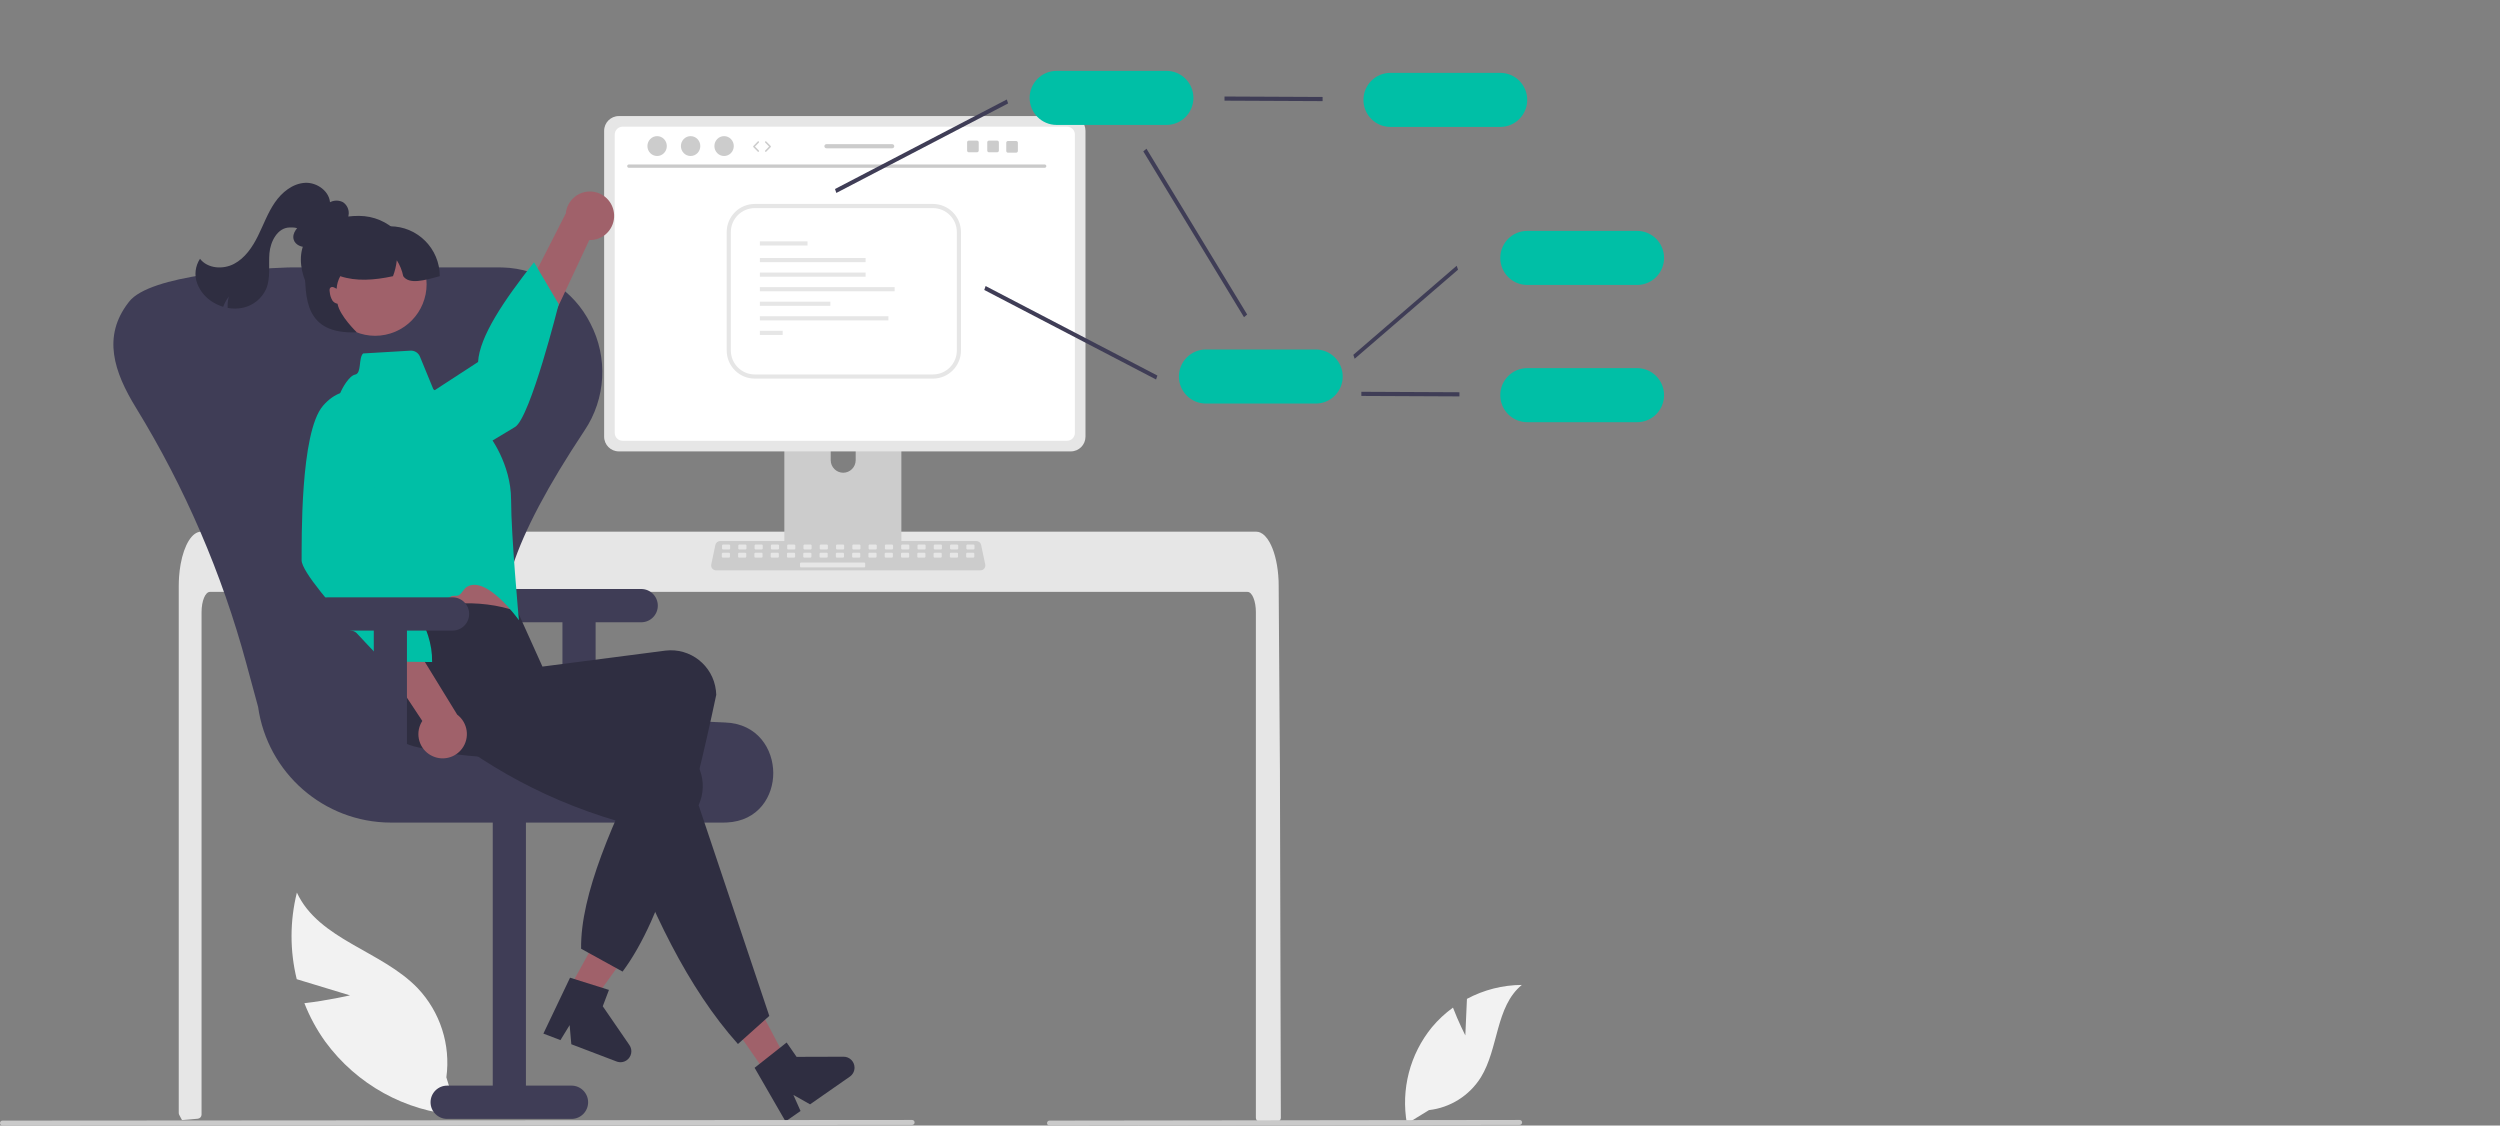 <?xml version="1.0" encoding="UTF-8" standalone="no"?>
<svg
   width="320"
   height="144.071"
   viewBox="0 0 320 144.071"
   fill="none"
   version="1.1"
   id="svg93"
   xmlns="http://www.w3.org/2000/svg"
   xmlns:svg="http://www.w3.org/2000/svg">
  <rect x="0" y="0" width="320" height="144.071" fill="#808080" stroke="none"/>
  <g
     clip-path="url(#clip0_2778_129)"
     id="g93"
     transform="translate(0,-47.929)">
    <path
       d="m 187.561,180.462 0.208,-4.678 c 2.162,-1.159 4.574,-1.772 7.026,-1.784 -3.374,2.767 -2.953,8.101 -5.241,11.822 -1.463,2.34 -3.908,3.886 -6.645,4.2 l -2.824,1.734 c -0.784,-4.385 0.386,-8.894 3.201,-12.34 0.79,-0.947 1.695,-1.791 2.695,-2.512 0.677,1.789 1.58,3.558 1.58,3.558 z"
       fill="#f2f2f2"
       id="path1" />
    <path
       d="m 44.798,175.336 -6.815,-2.07 c -0.894,-3.642 -0.888,-7.447 0.018,-11.086 2.807,6.044 10.825,7.428 15.447,12.221 2.897,3.05 4.253,7.256 3.686,11.43 l 1.492,4.839 c -6.757,-0.489 -12.961,-3.921 -16.978,-9.391 -1.099,-1.528 -2.001,-3.188 -2.686,-4.942 2.89,-0.328 5.837,-1.001 5.837,-1.001 z"
       fill="#f2f2f2"
       id="path2" />
    <path
       d="m 163.947,190.992 c -0.001,0.142 -0.057,0.277 -0.156,0.378 -0.1,0.099 -0.234,0.155 -0.374,0.154 h -2.134 c -0.292,0.001 -0.53,-0.235 -0.531,-0.528 v -64.717 c 0,-1.427 -0.478,-2.585 -1.064,-2.587 H 26.866 c -0.589,0.002 -1.064,1.16 -1.067,2.587 v 64.317 c -9e-4,0.274 -0.208,0.502 -0.48,0.529 -0.43,0.043 -0.86,0.08 -1.287,0.115 -0.011,0 -0.021,0.002 -0.032,0.002 -0.234,0.022 -0.467,0.038 -0.701,0.056 h -0.003 c -0.122,-0.221 -0.239,-0.447 -0.358,-0.673 -0.038,-0.077 -0.058,-0.162 -0.058,-0.248 v -67.455 c 0,-0.394 0.016,-0.79 0.042,-1.181 0.038,-0.538 0.104,-1.072 0.199,-1.603 0.449,-2.472 1.462,-4.146 2.614,-4.152 H 160.816 c 0.168,10e-4 0.334,0.037 0.488,0.104 0.226,0.101 0.431,0.244 0.602,0.423 0.233,0.243 0.432,0.516 0.592,0.812 0.568,1.004 0.974,2.499 1.118,4.24 0,0.016 0.002,0.032 0.002,0.048 0.037,0.431 0.056,0.87 0.053,1.309 l 0.037,5.704 0.024,3.402 0.072,10.673 0.027,3.79 z"
       fill="#e6e6e6"
       id="path3" />
    <path
       d="m 114.652,96.255 h -13.536 c -0.399,6e-4 -0.722,0.325 -0.721,0.725 v 21.445 h 14.98 V 96.98 c 0,-0.4 -0.323,-0.725 -0.723,-0.725 z m -6.723,12.185 c -0.881,-0.004 -1.594,-0.72 -1.598,-1.603 v -2.474 c 0,-0.885 0.715,-1.603 1.598,-1.603 0.883,0 1.599,0.718 1.599,1.603 v 2.474 c -0.004,0.883 -0.718,1.599 -1.599,1.603 z"
       fill="#cccccc"
       id="path4" />
    <path
       d="m 100.349,117.739 v 2.069 c 0,0.224 0.18,0.404 0.403,0.405 h 14.266 c 0.223,-10e-4 0.403,-0.182 0.404,-0.405 v -2.069 z"
       fill="#3f3d56"
       id="path5" />
    <path
       d="M 137.067,62.787 H 79.205 c -1.035,0.002 -1.874,0.843 -1.875,1.881 v 39.159 c 0.001,1.038 0.84,1.88 1.875,1.881 h 57.862 c 1.035,-0.001 1.874,-0.843 1.875,-1.881 V 64.668 c -0.002,-1.038 -0.84,-1.879 -1.875,-1.881 z"
       fill="#e6e6e6"
       id="path6" />
    <path
       d="M 136.583,64.145 H 79.689 c -0.554,0.001 -1.003,0.452 -1.003,1.008 v 38.189 c 10e-4,0.555 0.45,1.005 1.003,1.006 h 56.895 c 0.554,-0.001 1.002,-0.451 1.003,-1.006 V 65.153 c 0,-0.556 -0.448,-1.007 -1.003,-1.008 z"
       fill="#ffffff"
       id="path7" />
    <path
       d="M 125.501,120.932 H 91.652 c -0.344,0 -0.623,-0.279 -0.623,-0.624 0,-0.043 0.004,-0.086 0.013,-0.129 l 0.525,-2.502 c 0.062,-0.288 0.315,-0.494 0.609,-0.495 h 32.799 c 0.294,0.001 0.548,0.207 0.609,0.495 l 0.526,2.502 c 0.071,0.338 -0.145,0.669 -0.481,0.74 -0.043,0.009 -0.086,0.013 -0.129,0.013 z"
       fill="#cccccc"
       id="path8" />
    <path
       d="m 93.331,117.632 h -0.783 c -0.071,0 -0.13,0.058 -0.13,0.13 v 0.367 c 0,0.072 0.058,0.13 0.13,0.13 h 0.783 c 0.072,0 0.13,-0.058 0.13,-0.13 v -0.367 c 0,-0.072 -0.058,-0.13 -0.13,-0.13 z"
       fill="#e6e6e6"
       id="path9" />
    <path
       d="m 95.416,117.632 h -0.783 c -0.072,0 -0.13,0.058 -0.13,0.13 v 0.367 c 0,0.072 0.058,0.13 0.13,0.13 h 0.783 c 0.072,0 0.13,-0.058 0.13,-0.13 v -0.367 c 0,-0.072 -0.058,-0.13 -0.13,-0.13 z"
       fill="#e6e6e6"
       id="path10" />
    <path
       d="m 97.501,117.632 h -0.783 c -0.071,0 -0.13,0.058 -0.13,0.13 v 0.367 c 0,0.072 0.058,0.13 0.13,0.13 h 0.783 c 0.071,0 0.13,-0.058 0.13,-0.13 v -0.367 c 0,-0.072 -0.058,-0.13 -0.13,-0.13 z"
       fill="#e6e6e6"
       id="path11" />
    <path
       d="m 99.586,117.632 h -0.783 c -0.071,0 -0.13,0.058 -0.13,0.13 v 0.367 c 0,0.072 0.058,0.13 0.13,0.13 h 0.783 c 0.072,0 0.13,-0.058 0.13,-0.13 v -0.367 c 0,-0.072 -0.058,-0.13 -0.13,-0.13 z"
       fill="#e6e6e6"
       id="path12" />
    <path
       d="m 101.671,117.632 h -0.784 c -0.071,0 -0.129,0.058 -0.129,0.13 v 0.367 c 0,0.072 0.058,0.13 0.129,0.13 h 0.784 c 0.071,0 0.129,-0.058 0.129,-0.13 v -0.367 c 0,-0.072 -0.058,-0.13 -0.129,-0.13 z"
       fill="#e6e6e6"
       id="path13" />
    <path
       d="m 103.756,117.632 h -0.784 c -0.071,0 -0.129,0.058 -0.129,0.13 v 0.367 c 0,0.072 0.058,0.13 0.129,0.13 h 0.784 c 0.071,0 0.129,-0.058 0.129,-0.13 v -0.367 c 0,-0.072 -0.058,-0.13 -0.129,-0.13 z"
       fill="#e6e6e6"
       id="path14" />
    <path
       d="m 105.841,117.632 h -0.784 c -0.071,0 -0.129,0.058 -0.129,0.13 v 0.367 c 0,0.072 0.058,0.13 0.129,0.13 h 0.784 c 0.071,0 0.129,-0.058 0.129,-0.13 v -0.367 c 0,-0.072 -0.058,-0.13 -0.129,-0.13 z"
       fill="#e6e6e6"
       id="path15" />
    <path
       d="m 107.926,117.632 h -0.784 c -0.071,0 -0.129,0.058 -0.129,0.13 v 0.367 c 0,0.072 0.058,0.13 0.129,0.13 h 0.784 c 0.071,0 0.129,-0.058 0.129,-0.13 v -0.367 c 0,-0.072 -0.058,-0.13 -0.129,-0.13 z"
       fill="#e6e6e6"
       id="path16" />
    <path
       d="m 110.011,117.632 h -0.784 c -0.071,0 -0.129,0.058 -0.129,0.13 v 0.367 c 0,0.072 0.058,0.13 0.129,0.13 h 0.784 c 0.071,0 0.129,-0.058 0.129,-0.13 v -0.367 c 0,-0.072 -0.058,-0.13 -0.129,-0.13 z"
       fill="#e6e6e6"
       id="path17" />
    <path
       d="m 112.096,117.632 h -0.784 c -0.071,0 -0.129,0.058 -0.129,0.13 v 0.367 c 0,0.072 0.058,0.13 0.129,0.13 h 0.784 c 0.071,0 0.129,-0.058 0.129,-0.13 v -0.367 c 0,-0.072 -0.058,-0.13 -0.129,-0.13 z"
       fill="#e6e6e6"
       id="path18" />
    <path
       d="m 114.182,117.632 h -0.784 c -0.071,0 -0.129,0.058 -0.129,0.13 v 0.367 c 0,0.072 0.058,0.13 0.129,0.13 h 0.784 c 0.071,0 0.129,-0.058 0.129,-0.13 v -0.367 c 0,-0.072 -0.058,-0.13 -0.129,-0.13 z"
       fill="#e6e6e6"
       id="path19" />
    <path
       d="m 116.266,117.632 h -0.783 c -0.071,0 -0.129,0.058 -0.129,0.13 v 0.367 c 0,0.072 0.058,0.13 0.129,0.13 h 0.783 c 0.072,0 0.13,-0.058 0.13,-0.13 v -0.367 c 0,-0.072 -0.058,-0.13 -0.13,-0.13 z"
       fill="#e6e6e6"
       id="path20" />
    <path
       d="m 118.351,117.632 h -0.783 c -0.072,0 -0.13,0.058 -0.13,0.13 v 0.367 c 0,0.072 0.058,0.13 0.13,0.13 h 0.783 c 0.072,0 0.13,-0.058 0.13,-0.13 v -0.367 c 0,-0.072 -0.058,-0.13 -0.13,-0.13 z"
       fill="#e6e6e6"
       id="path21" />
    <path
       d="m 120.436,117.632 h -0.783 c -0.072,0 -0.13,0.058 -0.13,0.13 v 0.367 c 0,0.072 0.058,0.13 0.13,0.13 h 0.783 c 0.072,0 0.13,-0.058 0.13,-0.13 v -0.367 c 0,-0.072 -0.058,-0.13 -0.13,-0.13 z"
       fill="#e6e6e6"
       id="path22" />
    <path
       d="m 122.521,117.632 h -0.783 c -0.072,0 -0.13,0.058 -0.13,0.13 v 0.367 c 0,0.072 0.058,0.13 0.13,0.13 h 0.783 c 0.072,0 0.13,-0.058 0.13,-0.13 v -0.367 c 0,-0.072 -0.058,-0.13 -0.13,-0.13 z"
       fill="#e6e6e6"
       id="path23" />
    <path
       d="m 124.606,117.632 h -0.783 c -0.072,0 -0.13,0.058 -0.13,0.13 v 0.367 c 0,0.072 0.058,0.13 0.13,0.13 h 0.783 c 0.072,0 0.13,-0.058 0.13,-0.13 v -0.367 c 0,-0.072 -0.058,-0.13 -0.13,-0.13 z"
       fill="#e6e6e6"
       id="path24" />
    <path
       d="m 93.305,118.678 h -0.783 c -0.071,0 -0.13,0.058 -0.13,0.13 v 0.367 c 0,0.072 0.058,0.13 0.13,0.13 h 0.783 c 0.072,0 0.13,-0.058 0.13,-0.13 v -0.367 c 0,-0.072 -0.058,-0.13 -0.13,-0.13 z"
       fill="#e6e6e6"
       id="path25" />
    <path
       d="m 95.391,118.678 h -0.783 c -0.072,0 -0.13,0.058 -0.13,0.13 v 0.367 c 0,0.072 0.058,0.13 0.13,0.13 h 0.783 c 0.072,0 0.13,-0.058 0.13,-0.13 v -0.367 c 0,-0.072 -0.058,-0.13 -0.13,-0.13 z"
       fill="#e6e6e6"
       id="path26" />
    <path
       d="m 97.475,118.678 h -0.783 c -0.072,0 -0.13,0.058 -0.13,0.13 v 0.367 c 0,0.072 0.058,0.13 0.13,0.13 h 0.783 c 0.071,0 0.13,-0.058 0.13,-0.13 v -0.367 c 0,-0.072 -0.058,-0.13 -0.13,-0.13 z"
       fill="#e6e6e6"
       id="path27" />
    <path
       d="M 99.561,118.678 H 98.778 c -0.072,0 -0.13,0.058 -0.13,0.13 v 0.367 c 0,0.072 0.058,0.13 0.13,0.13 h 0.783 c 0.072,0 0.13,-0.058 0.13,-0.13 v -0.367 c 0,-0.072 -0.058,-0.13 -0.13,-0.13 z"
       fill="#e6e6e6"
       id="path28" />
    <path
       d="m 101.646,118.678 h -0.783 c -0.072,0 -0.13,0.058 -0.13,0.13 v 0.367 c 0,0.072 0.058,0.13 0.13,0.13 h 0.783 c 0.072,0 0.13,-0.058 0.13,-0.13 v -0.367 c 0,-0.072 -0.058,-0.13 -0.13,-0.13 z"
       fill="#e6e6e6"
       id="path29" />
    <path
       d="m 103.731,118.678 h -0.783 c -0.072,0 -0.13,0.058 -0.13,0.13 v 0.367 c 0,0.072 0.058,0.13 0.13,0.13 h 0.783 c 0.072,0 0.13,-0.058 0.13,-0.13 v -0.367 c 0,-0.072 -0.058,-0.13 -0.13,-0.13 z"
       fill="#e6e6e6"
       id="path30" />
    <path
       d="m 105.816,118.678 h -0.783 c -0.072,0 -0.13,0.058 -0.13,0.13 v 0.367 c 0,0.072 0.058,0.13 0.13,0.13 h 0.783 c 0.072,0 0.13,-0.058 0.13,-0.13 v -0.367 c 0,-0.072 -0.058,-0.13 -0.13,-0.13 z"
       fill="#e6e6e6"
       id="path31" />
    <path
       d="m 107.901,118.678 h -0.783 c -0.072,0 -0.13,0.058 -0.13,0.13 v 0.367 c 0,0.072 0.058,0.13 0.13,0.13 h 0.783 c 0.072,0 0.13,-0.058 0.13,-0.13 v -0.367 c 0,-0.072 -0.058,-0.13 -0.13,-0.13 z"
       fill="#e6e6e6"
       id="path32" />
    <path
       d="m 109.986,118.678 h -0.783 c -0.072,0 -0.13,0.058 -0.13,0.13 v 0.367 c 0,0.072 0.058,0.13 0.13,0.13 h 0.783 c 0.072,0 0.13,-0.058 0.13,-0.13 v -0.367 c 0,-0.072 -0.058,-0.13 -0.13,-0.13 z"
       fill="#e6e6e6"
       id="path33" />
    <path
       d="m 112.071,118.678 h -0.783 c -0.072,0 -0.13,0.058 -0.13,0.13 v 0.367 c 0,0.072 0.058,0.13 0.13,0.13 h 0.783 c 0.072,0 0.13,-0.058 0.13,-0.13 v -0.367 c 0,-0.072 -0.058,-0.13 -0.13,-0.13 z"
       fill="#e6e6e6"
       id="path34" />
    <path
       d="m 114.156,118.678 h -0.783 c -0.072,0 -0.13,0.058 -0.13,0.13 v 0.367 c 0,0.072 0.058,0.13 0.13,0.13 h 0.783 c 0.072,0 0.13,-0.058 0.13,-0.13 v -0.367 c 0,-0.072 -0.058,-0.13 -0.13,-0.13 z"
       fill="#e6e6e6"
       id="path35" />
    <path
       d="m 116.241,118.678 h -0.783 c -0.072,0 -0.13,0.058 -0.13,0.13 v 0.367 c 0,0.072 0.058,0.13 0.13,0.13 h 0.783 c 0.072,0 0.13,-0.058 0.13,-0.13 v -0.367 c 0,-0.072 -0.058,-0.13 -0.13,-0.13 z"
       fill="#e6e6e6"
       id="path36" />
    <path
       d="m 118.326,118.678 h -0.783 c -0.072,0 -0.13,0.058 -0.13,0.13 v 0.367 c 0,0.072 0.058,0.13 0.13,0.13 h 0.783 c 0.072,0 0.13,-0.058 0.13,-0.13 v -0.367 c 0,-0.072 -0.058,-0.13 -0.13,-0.13 z"
       fill="#e6e6e6"
       id="path37" />
    <path
       d="m 120.412,118.678 h -0.783 c -0.072,0 -0.13,0.058 -0.13,0.13 v 0.367 c 0,0.072 0.058,0.13 0.13,0.13 h 0.783 c 0.072,0 0.13,-0.058 0.13,-0.13 v -0.367 c 0,-0.072 -0.058,-0.13 -0.13,-0.13 z"
       fill="#e6e6e6"
       id="path38" />
    <path
       d="m 122.497,118.678 h -0.783 c -0.072,0 -0.13,0.058 -0.13,0.13 v 0.367 c 0,0.072 0.058,0.13 0.13,0.13 h 0.783 c 0.072,0 0.13,-0.058 0.13,-0.13 v -0.367 c 0,-0.072 -0.058,-0.13 -0.13,-0.13 z"
       fill="#e6e6e6"
       id="path39" />
    <path
       d="m 124.582,118.678 h -0.783 c -0.072,0 -0.13,0.058 -0.13,0.13 v 0.367 c 0,0.072 0.058,0.13 0.13,0.13 h 0.783 c 0.071,0 0.129,-0.058 0.129,-0.13 v -0.367 c 0,-0.072 -0.058,-0.13 -0.129,-0.13 z"
       fill="#e6e6e6"
       id="path40" />
    <path
       d="m 110.612,119.933 h -8.081 c -0.072,0 -0.13,0.058 -0.13,0.13 v 0.367 c 0,0.072 0.058,0.13 0.13,0.13 h 8.081 c 0.072,0 0.13,-0.058 0.13,-0.13 v -0.367 c 0,-0.072 -0.058,-0.13 -0.13,-0.13 z"
       fill="#e6e6e6"
       id="path41" />
    <path
       d="M 133.724,69.407 H 80.487 c -0.117,-0.003 -0.21,-0.1 -0.207,-0.217 0.003,-0.114 0.094,-0.205 0.207,-0.208 h 53.237 c 0.117,0.003 0.209,0.1 0.207,0.217 -0.003,0.114 -0.094,0.205 -0.207,0.208 z"
       fill="#cacaca"
       id="path42" />
    <path
       d="m 84.111,67.898 c 0.685,0 1.241,-0.57 1.241,-1.272 0,-0.703 -0.555,-1.272 -1.241,-1.272 -0.685,0 -1.241,0.57 -1.241,1.272 0,0.703 0.555,1.272 1.241,1.272 z"
       fill="#cccccc"
       id="path43" />
    <path
       d="m 88.397,67.898 c 0.685,0 1.241,-0.57 1.241,-1.272 0,-0.703 -0.555,-1.272 -1.241,-1.272 -0.685,0 -1.241,0.57 -1.241,1.272 0,0.703 0.555,1.272 1.241,1.272 z"
       fill="#cccccc"
       id="path44" />
    <path
       d="m 92.683,67.898 c 0.685,0 1.241,-0.57 1.241,-1.272 0,-0.703 -0.555,-1.272 -1.241,-1.272 -0.685,0 -1.241,0.57 -1.241,1.272 0,0.703 0.555,1.272 1.241,1.272 z"
       fill="#cccccc"
       id="path45" />
    <path
       d="m 107.051,72.626 -0.172,-0.504 21.989,-11.459 0.172,0.504 z"
       fill="#3f3d56"
       id="path46" />
    <path
       d="m 173.397,93.85 -0.172,-0.504 13.231,-11.401 0.172,0.504 z"
       fill="#3f3d56"
       id="path47" />
    <path
       d="m 147.975,96.504 -21.989,-11.459 0.172,-0.504 21.989,11.459 z"
       fill="#3f3d56"
       id="path48" />
    <path
       d="m 159.232,88.53 -12.891,-21.225 0.407,-0.341 12.891,21.225 z"
       fill="#3f3d56"
       id="path49" />
    <path
       d="m 169.292,60.873 -12.555,-0.058 v -0.532 l 12.555,0.058 z"
       fill="#3f3d56"
       id="path50" />
    <path
       d="M 192.035,64.175 H 177.97 c -1.906,0 -3.45,-1.549 -3.45,-3.46 0,-1.911 1.544,-3.46 3.45,-3.46 h 14.065 c 1.905,0 3.45,1.549 3.45,3.46 0,1.911 -1.545,3.46 -3.45,3.46 z"
       fill="#00bfa6"
       id="path51" />
    <path
       d="m 209.55,84.403 h -14.065 c -1.905,0 -3.45,-1.549 -3.45,-3.46 0,-1.911 1.545,-3.46 3.45,-3.46 h 14.065 c 1.906,0 3.45,1.549 3.45,3.46 0,1.911 -1.544,3.46 -3.45,3.46 z"
       fill="#00bfa6"
       id="path52" />
    <path
       d="m 186.807,98.668 -12.554,-0.058 v -0.532 l 12.554,0.058 z"
       fill="#3f3d56"
       id="path53" />
    <path
       d="m 209.55,101.97 h -14.065 c -1.905,0 -3.45,-1.549 -3.45,-3.46 0,-1.911 1.545,-3.46 3.45,-3.46 h 14.065 c 1.906,0 3.45,1.549 3.45,3.46 0,1.911 -1.544,3.46 -3.45,3.46 z"
       fill="#00bfa6"
       id="path54" />
    <path
       d="M 168.416,99.585 H 154.35 c -1.905,0 -3.45,-1.549 -3.45,-3.46 0,-1.911 1.545,-3.46 3.45,-3.46 h 14.066 c 1.905,0 3.45,1.549 3.45,3.46 0,1.911 -1.545,3.46 -3.45,3.46 z"
       fill="#00bfa6"
       id="path55" />
    <path
       d="m 149.308,63.92 h -14.065 c -1.905,0 -3.45,-1.549 -3.45,-3.46 0,-1.911 1.545,-3.46 3.45,-3.46 h 14.065 c 1.906,0 3.45,1.549 3.45,3.46 0,1.911 -1.544,3.46 -3.45,3.46 z"
       fill="#00bfa6"
       id="path56" />
    <path
       d="m 82.078,123.321 h -15.923 c -1.173,0 -2.123,0.954 -2.123,2.13 0,1.175 0.951,2.129 2.123,2.129 h 5.838 v 16.502 h 4.246 V 127.58 h 5.838 c 1.173,0 2.123,-0.954 2.123,-2.129 0,-1.176 -0.951,-2.13 -2.123,-2.13 z"
       fill="#3f3d56"
       id="path57" />
    <path
       d="M 92.588,153.22 H 49.998 c -8.534,-0.031 -15.755,-6.334 -16.962,-14.808 l -1.508,-5.561 C 28.408,121.326 23.655,110.31 17.415,100.139 14.562,95.494 13.095,90.997 16.429,86.668 c 0.028,-0.037 0.056,-0.073 0.084,-0.109 2.674,-3.491 15.985,-4.247 20.325,-4.394 0.172,-0.006 0.344,-0.009 0.516,-0.009 h 26.49 c 0.173,0 0.345,0.003 0.516,0.009 4.766,0.139 9.071,2.891 11.209,7.165 2.281,4.364 1.99,9.631 -0.758,13.715 -9.305,14.019 -12.154,22.809 -9.238,28.502 2.821,5.506 11.47,8.321 27.217,8.859 4.232,0.144 6.174,3.449 6.188,6.458 0.013,2.932 -1.854,6.169 -5.985,6.348 -0.134,0.005 -0.269,0.008 -0.405,0.008 z"
       fill="#3f3d56"
       id="path58" />
    <path
       d="m 57.233,191.148 h 15.923 c 1.173,0 2.123,-0.954 2.123,-2.129 0,-1.176 -0.951,-2.13 -2.123,-2.13 H 67.318 v -35.931 h -4.246 v 35.931 h -5.838 c -1.173,0 -2.123,0.954 -2.123,2.13 0,1.175 0.951,2.129 2.123,2.129 z"
       fill="#3f3d56"
       id="path59" />
    <path
       d="m 71.645,176.662 2.743,1.494 7.261,-10.069 -4.049,-2.205 z"
       fill="#a0616a"
       id="path60" />
    <path
       d="m 72.966,173.074 4.98,1.564 -0.793,2.092 3.415,4.971 c 0.437,0.636 0.277,1.506 -0.357,1.944 -0.377,0.261 -0.858,0.319 -1.286,0.156 l -5.797,-2.209 -0.215,-2.45 -1.174,1.921 -2.186,-0.833 z"
       fill="#2f2e41"
       id="path61" />
    <path
       d="m 78.576,75.119 c 0.246,1.689 -0.921,3.259 -2.605,3.505 -0.18,0.026 -0.361,0.037 -0.542,0.031 l -10.576,22.569 -3.317,-4.639 10.887,-21.341 c 0.167,-1.708 1.684,-2.957 3.387,-2.789 1.425,0.14 2.569,1.242 2.766,2.664 z"
       fill="#a0616a"
       id="path62" />
    <path
       d="m 43.479,105.787 c 0,0 -0.283,3.942 4.163,4.716 4.446,0.773 16.331,-6.765 18.283,-7.922 1.952,-1.158 5.59,-15.72 5.59,-15.72 l -3.163,-5.366 c -3.906,4.955 -6.973,9.524 -7.159,12.768 z"
       fill="#00bfa6"
       id="path63" />
    <path
       d="m 48.611,119.368 0.96,4.138 c 0,0 0.009,3.815 0.683,4.518 0.669,0.701 15.38,-0.705 15.38,-0.705 0,0 -1.56,-6.148 -1.539,-10.8 z"
       fill="#a0616a"
       id="path64" />
    <path
       d="m 79.69,172.294 -5.308,-2.927 c -0.101,-6.927 4.053,-16.301 8.98,-26.119 -11.02,1.901 -21.416,2.51 -30.407,0.21 -3.072,-0.813 -4.923,-3.949 -4.157,-7.042 0.035,-0.146 0.075,-0.29 0.121,-0.433 1.076,-3.293 -1.337,-5.357 0.882,-8.979 5.838,-1.999 11.383,-2.564 16.454,-0.798 l 3.177,7.045 15.749,-2.044 c 3.184,-0.381 6.075,1.898 6.455,5.092 0.002,0.014 0.003,0.029 0.005,0.044 0.021,0.171 0.035,0.343 0.041,0.516 -3.184,14.972 -6.755,28.444 -11.994,35.435 z"
       fill="#2f2e41"
       id="path65" />
    <path
       d="m 46.474,93.172 6.067,-0.359 c 0.524,-0.031 1.011,0.275 1.211,0.762 l 1.714,4.168 7.126,5.907 c 0,0 2.821,3.6 2.828,8.25 0.007,4.651 1.001,15.414 1.001,15.414 0,0 -4.117,-5.813 -6.659,-4.267 -0.432,0.263 -0.584,0.801 -1.037,1.073 -0.226,0.135 -0.748,0.003 -0.976,0.139 -3.502,2.085 -7.154,4.122 -7.495,3.765 -0.67,-0.701 -1.483,-4.285 -1.483,-4.285 l -5.553,-20.464 c -0.61,-2.18 -0.215,-4.519 1.075,-6.377 0.388,-0.548 0.794,-0.955 1.172,-1.023 0.848,-0.181 0.397,-2.088 1.01,-2.703 z"
       fill="#00bfa6"
       id="path66" />
    <path
       d="m 98.083,185.33 2.561,-1.785 -5.802,-10.978 -3.78,2.636 z"
       fill="#a0616a"
       id="path67" />
    <path
       d="m 98.47,177.965 -4.013,3.598 c -6.382,-7.132 -11.207,-17.134 -15.295,-28.493 -10.713,-3.147 -18.791,-8.221 -25.844,-14.247 -2.393,-2.03 -4.186,-4.638 -2.146,-7.112 0.095,-0.115 0.195,-0.227 0.299,-0.335 2.409,-2.483 8.519,-2.01 12.097,-4.285 l 7.994,8.569 -0.503,2.297 15.015,5.101 c 3.023,1.063 4.614,4.381 3.555,7.413 -0.005,0.015 -0.011,0.03 -0.016,0.044 -0.056,0.164 -0.119,0.324 -0.189,0.482 z"
       fill="#2f2e41"
       id="path68" />
    <path
       d="m 96.59,184.607 4.099,-3.238 1.274,1.838 6.019,-0.018 c 0.769,-0.003 1.395,0.621 1.398,1.393 0.001,0.46 -0.222,0.89 -0.598,1.153 l -5.092,3.549 -2.138,-1.205 0.917,2.056 -1.92,1.339 z"
       fill="#2f2e41"
       id="path69" />
    <path
       d="m 55.432,144.745 c -1.567,-0.667 -2.298,-2.482 -1.633,-4.054 0.071,-0.167 0.156,-0.328 0.256,-0.481 l -13.735,-20.787 5.676,-0.433 12.527,20.416 c 1.369,1.031 1.645,2.979 0.617,4.352 -0.86,1.148 -2.393,1.556 -3.707,0.987 z"
       fill="#a0616a"
       id="path70" />
    <path
       d="m 47.535,98.737 c 0,0 -3.212,-2.291 -6.18,1.117 -2.969,3.409 -2.721,17.51 -2.748,19.784 -0.009,0.712 1.016,2.248 2.429,4.023 0.634,0.797 1.346,1.642 2.078,2.482 0.423,0.486 0.059,1.497 0.484,1.969 0.423,0.47 1.636,0.401 2.038,0.837 1.909,2.069 3.46,3.645 3.46,3.645 l 6.215,0.076 c 0.07,-4.634 -3.094,-8.77 -7.159,-12.767 z"
       fill="#00bfa6"
       id="path71" />
    <path
       d="m 41.271,78.561 c -0.588,0.426 -1.208,0.865 -1.925,0.97 -0.718,0.105 -1.559,-0.243 -1.757,-0.943 -0.243,-0.856 0.528,-1.635 1.22,-2.191 l 2.196,-1.764 c 0.402,-0.358 0.856,-0.652 1.347,-0.873 0.499,-0.22 1.071,-0.201 1.554,0.052 0.48,0.325 0.757,0.876 0.733,1.457 -0.031,0.572 -0.22,1.124 -0.544,1.596 -0.824,1.288 -2.136,2.183 -3.633,2.477"
       fill="#2f2e41"
       id="path72" />
    <path
       d="m 57.929,124.386 h -15.923 c -1.173,0 -2.123,0.953 -2.123,2.129 0,1.176 0.951,2.129 2.123,2.129 h 5.838 v 16.502 h 4.246 v -16.502 h 5.838 c 1.173,0 2.123,-0.953 2.123,-2.129 0,-1.176 -0.951,-2.129 -2.123,-2.129 z"
       fill="#3f3d56"
       id="path73" />
    <path
       d="m 42.246,74.093 c 0.064,-1.596 -1.632,-2.861 -3.222,-2.761 -1.589,0.1 -2.956,1.221 -3.857,2.538 -0.901,1.316 -1.442,2.841 -2.152,4.27 -0.71,1.429 -1.655,2.828 -3.066,3.569 -1.41,0.74 -3.374,0.608 -4.349,-0.655 -0.615,0.935 -0.749,2.108 -0.36,3.158 0.399,1.036 1.143,1.903 2.107,2.451 0.383,0.228 0.793,0.409 1.22,0.538 0.176,-0.476 0.423,-0.923 0.734,-1.324 -0.14,0.475 -0.194,0.972 -0.158,1.466 0.658,0.126 1.334,0.116 1.988,-0.031 1.301,-0.292 2.389,-1.182 2.936,-2.401 0.596,-1.415 0.293,-3.029 0.42,-4.56 0.126,-1.531 1.046,-3.28 2.578,-3.304 1.167,-0.019 1.012,0.077 1.752,0.983"
       fill="#2f2e41"
       id="path74" />
    <path
       d="m 52.84,82.483 c 0,3.822 -3.089,6.92 -6.9,6.92 -3.811,0 -7.431,-4.429 -7.431,-8.251 0,-3.822 3.62,-5.589 7.431,-5.589 3.811,0 6.9,3.098 6.9,6.92 z"
       fill="#2f2e41"
       id="path75" />
    <path
       d="m 49.341,90.776 c 3.562,-0.731 5.859,-4.219 5.13,-7.792 -0.729,-3.572 -4.207,-5.875 -7.769,-5.145 -3.562,0.731 -5.858,4.219 -5.13,7.792 0.729,3.572 4.207,5.875 7.769,5.145 z"
       fill="#a0616a"
       id="path76" />
    <path
       d="m 56.291,83.281 c -1.949,0.534 -3.916,1.093 -4.676,0 -0.148,-0.725 -0.427,-1.416 -0.825,-2.039 -0.075,0.698 -0.238,1.383 -0.486,2.039 -2.462,0.537 -4.763,0.665 -6.751,0 -0.273,0.496 -0.432,1.047 -0.464,1.613 -0.098,-0.062 -0.201,-0.116 -0.308,-0.162 -0.128,-0.072 -0.281,-0.086 -0.419,-0.037 -0.096,0.058 -0.16,0.157 -0.172,0.269 -0.013,0.111 -0.008,0.224 0.016,0.333 0.028,0.381 0.141,0.75 0.332,1.081 0.152,0.23 0.394,0.386 0.666,0.429 0.276,1.557 2.473,3.662 2.473,3.662 -6.635,0.266 -6.635,-4.248 -6.635,-8.517 l 0.796,-1.597 h 2.654 v -3.46 h 7.431 c 3.517,9e-4 6.368,2.86 6.369,6.388 z"
       fill="#2f2e41"
       id="path77" />
    <path
       d="M 116.755,191.918 0.318,192 C 0.143,192.001 9.14657e-4,191.86 4.39093e-6,191.685 -9.05875e-4,191.51 0.14,191.367 0.314,191.366 H 0.318 L 116.755,191.284 c 0.174,0.001 0.315,0.143 0.315,0.318 -10e-4,0.174 -0.142,0.315 -0.315,0.316 z"
       fill="#cacaca"
       id="path78" />
    <path
       d="M 194.512,191.918 134.336,192 c -0.174,0.001 -0.317,-0.14 -0.317,-0.315 -0.001,-0.175 0.139,-0.318 0.314,-0.319 h 0.003 l 60.176,-0.082 c 0.174,0 0.316,0.141 0.317,0.316 0.001,0.175 -0.14,0.317 -0.315,0.318 z"
       fill="#cacaca"
       id="path79" />
    <path
       d="M 119.416,96.391 H 96.606 C 94.624,96.389 93.019,94.779 93.017,92.792 V 77.633 c 0.002,-1.987 1.608,-3.597 3.589,-3.599 h 22.811 c 1.981,0.002 3.587,1.612 3.589,3.599 V 92.792 c -0.002,1.987 -1.608,3.597 -3.589,3.599 z M 96.606,74.567 c -1.688,0.002 -3.056,1.374 -3.058,3.067 V 92.792 c 0.002,1.693 1.37,3.065 3.058,3.067 h 22.811 c 1.688,-0.002 3.056,-1.374 3.058,-3.067 V 77.633 c -0.002,-1.693 -1.37,-3.065 -3.058,-3.067 z"
       fill="#e6e6e6"
       id="path80" />
    <path
       d="m 103.364,78.825 h -6.101 v 0.532 h 6.101 z"
       fill="#e6e6e6"
       id="path81" />
    <path
       d="M 110.797,80.954 H 97.263 v 0.532 h 13.534 z"
       fill="#e6e6e6"
       id="path82" />
    <path
       d="M 110.797,82.817 H 97.263 v 0.532 h 13.534 z"
       fill="#e6e6e6"
       id="path83" />
    <path
       d="M 114.513,84.681 H 97.263 v 0.532 h 17.25 z"
       fill="#e6e6e6"
       id="path84" />
    <path
       d="m 106.286,86.544 h -9.023 v 0.532 h 9.023 z"
       fill="#e6e6e6"
       id="path85" />
    <path
       d="M 113.716,88.406 H 97.263 v 0.532 h 16.453 z"
       fill="#e6e6e6"
       id="path86" />
    <path
       d="m 100.182,90.269 h -2.919 v 0.532 h 2.919 z"
       fill="#e6e6e6"
       id="path87" />
    <path
       d="m 97.064,67.369 c -0.026,0 -0.051,-0.01 -0.071,-0.03 l -0.566,-0.581 c -0.038,-0.039 -0.038,-0.101 0,-0.139 l 0.566,-0.581 c 0.038,-0.039 0.101,-0.04 0.14,-0.002 0.039,0.038 0.04,0.102 0.002,0.141 l -0.498,0.511 0.498,0.511 c 0.038,0.039 0.038,0.102 -0.002,0.141 -0.019,0.019 -0.044,0.028 -0.069,0.028 z"
       fill="#cccccc"
       id="path88" />
    <path
       d="m 98.015,67.369 c -0.025,0 -0.05,-0.009 -0.069,-0.028 -0.039,-0.038 -0.04,-0.101 -0.002,-0.141 l 0.498,-0.511 -0.498,-0.511 c -0.038,-0.039 -0.038,-0.102 0.002,-0.141 0.039,-0.038 0.102,-0.038 0.14,0.002 l 0.566,0.581 c 0.038,0.039 0.038,0.101 0,0.139 l -0.566,0.581 c -0.019,0.02 -0.045,0.03 -0.071,0.03 z"
       fill="#cccccc"
       id="path89" />
    <path
       d="m 127.638,65.928 h -1.053 c -0.12,0 -0.217,0.098 -0.217,0.218 v 1.057 c 0,0.12 0.097,0.218 0.217,0.218 h 1.053 c 0.12,0 0.219,-0.098 0.219,-0.218 v -1.057 c 0,-0.12 -0.099,-0.218 -0.219,-0.218 z"
       fill="#cccccc"
       id="path90" />
    <path
       d="m 125.058,65.928 h -1.053 c -0.12,0 -0.217,0.098 -0.217,0.218 v 1.057 c 0,0.12 0.097,0.218 0.217,0.218 h 1.053 c 0.12,0 0.219,-0.098 0.219,-0.218 v -1.057 c 0,-0.12 -0.099,-0.218 -0.219,-0.218 z"
       fill="#cccccc"
       id="path91" />
    <path
       d="m 130.07,65.978 h -1.053 c -0.12,0 -0.217,0.098 -0.217,0.218 v 1.057 c 0,0.12 0.097,0.218 0.217,0.218 h 1.053 c 0.12,0 0.218,-0.098 0.218,-0.218 v -1.057 c 0,-0.12 -0.098,-0.218 -0.218,-0.218 z"
       fill="#cccccc"
       id="path92" />
    <path
       d="m 114.2,66.38 h -8.416 c -0.147,0 -0.265,0.119 -0.265,0.266 0,0.146 0.118,0.266 0.265,0.266 h 8.416 c 0.146,0 0.265,-0.119 0.265,-0.266 0,-0.146 -0.119,-0.266 -0.265,-0.266 z"
       fill="#cccccc"
       id="path93" />
  </g>
  <defs
     id="defs93">
    <clipPath
       id="clip0_2778_129">
      <rect
         width="213"
         height="135"
         fill="#ffffff"
         transform="translate(0,57)"
         id="rect93"
         x="0"
         y="0" />
    </clipPath>
  </defs>
</svg>
